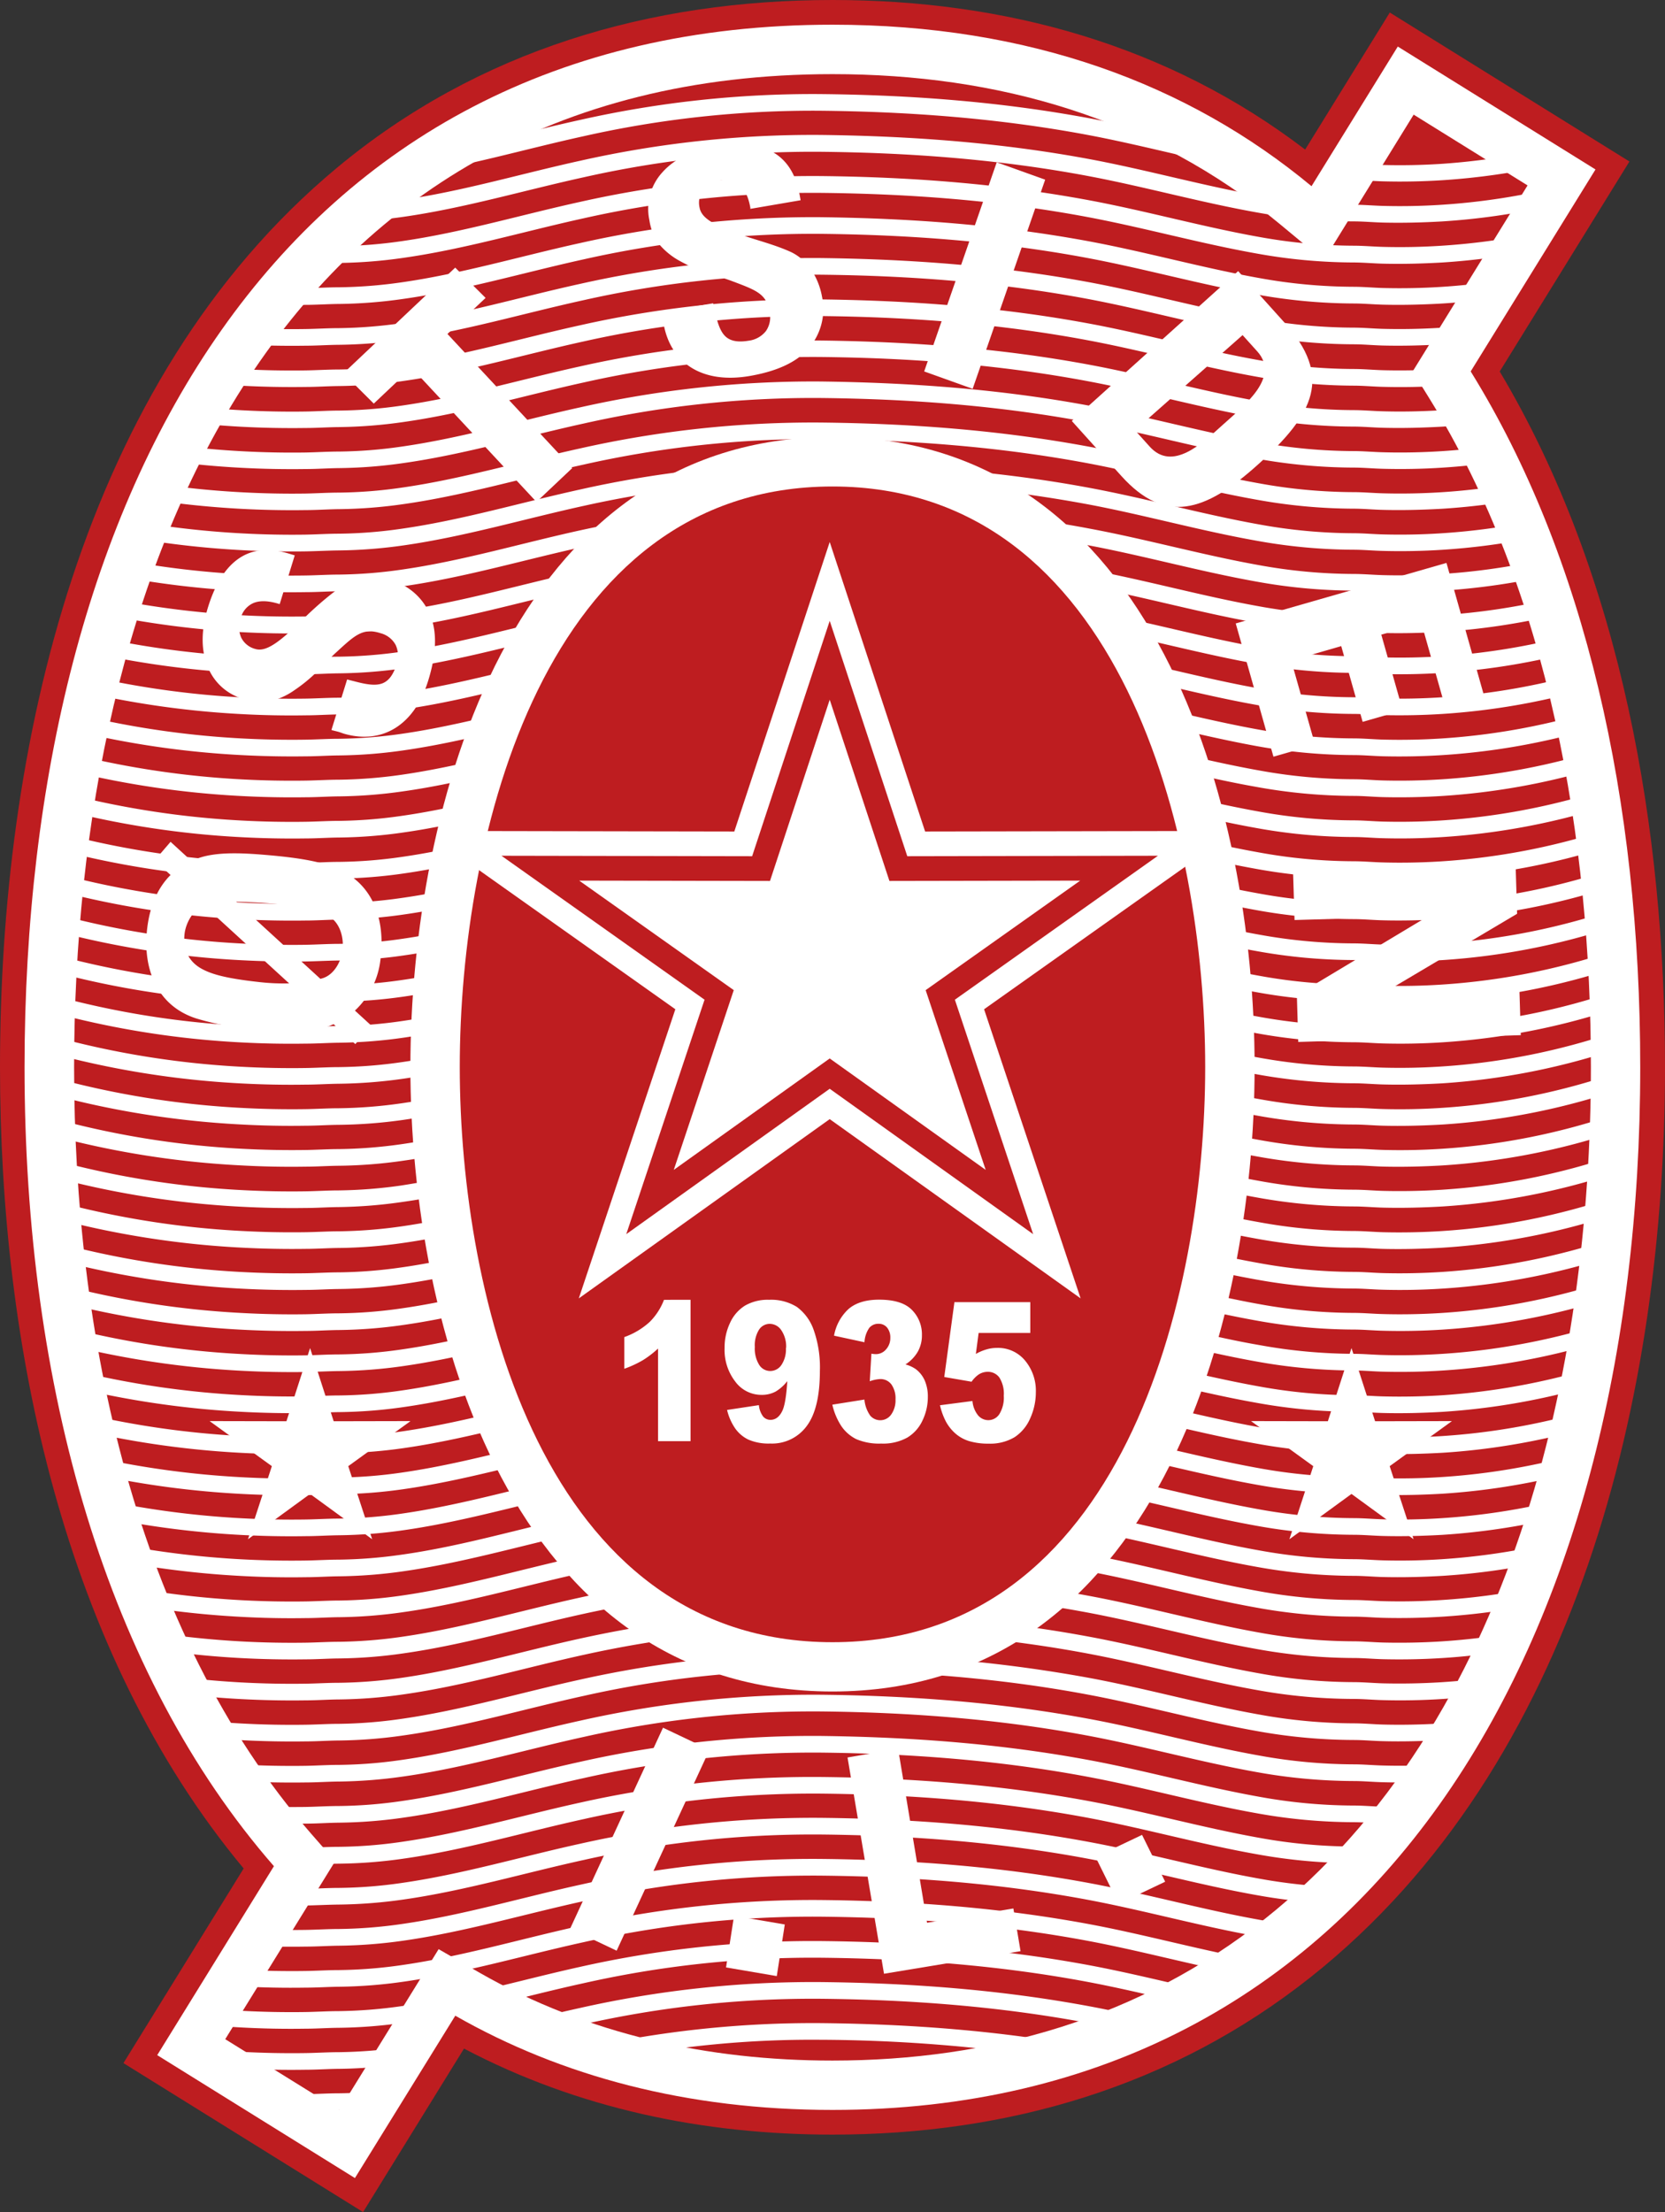 <svg xmlns="http://www.w3.org/2000/svg" viewBox="0 0 426.89 566.93"><rect x="0" y="0" width="426.89" height="566.93" fill="#333333" stroke="none"/><defs><style>.cls-1{fill:#be1d20;}.cls-1,.cls-2{fill-rule:evenodd;}.cls-2,.cls-3{fill:#fff;}</style></defs><title>ostsiden</title><g id="Layer_2" data-name="Layer 2"><g id="Layer_1-2" data-name="Layer 1"><path class="cls-1" d="M334.63,38.33l21.7-35.12,61.44,38.18L384.51,95.21c31.4,52.62,42.38,117.88,42.38,178.33,0,83.35-22.36,178.8-90.75,233.1-35.47,28.16-77.75,40.44-122.69,40.44-33.08,0-65.25-6.66-94.48-22.05l-25.88,41.9L31.65,528.75l30.82-49.88C16,423.06,0,344.47,0,273.54,0,191.8,20.54,97.81,86.32,43.06,122.63,12.83,166.63,0,213.45,0c44.28,0,86,11.48,121.18,38.33Z"/><path class="cls-1" d="M213.45,119.93c-77.22,0-100.32,91.54-100.32,153.53,0,62.15,23.22,152.16,100.32,152.16s100.31-90,100.31-152.16c0-62-23.1-153.53-100.31-153.53Z"/><polygon class="cls-2" points="212.73 138.91 237.19 213.1 316.82 212.96 252.31 258.66 277.06 332.76 212.73 286.82 148.4 332.76 173.15 258.66 108.64 212.96 188.27 213.1 212.73 138.91 212.73 138.91"/><polygon class="cls-1" points="212.73 159.12 192.84 219.44 128.57 219.32 180.64 256.21 160.57 316.3 212.73 279.04 264.89 316.3 244.82 256.21 296.89 219.32 232.62 219.44 212.73 159.12 212.73 159.12"/><polygon class="cls-2" points="212.73 179.33 197.42 225.78 148.5 225.69 188.13 253.76 172.75 299.83 212.73 271.27 252.72 299.83 237.33 253.76 276.96 225.69 228.04 225.78 212.73 179.33 212.73 179.33"/><path class="cls-2" d="M354.57,31.1c4.95.13,9.92,0,14.87-.28q4.74-.3,9.47-.86l2.91,5.21q-6,.8-12,1.18c-5.11.32-10.24.42-15.36.28l.15-5.53Z"/><path class="cls-2" d="M213.45,6.33c50.43,0,91.21,15.18,122.81,41.39l22.12-35.79,50.69,31.5-32,51.76c29.33,47.3,43.47,109.81,43.47,178.35,0,147.55-68.22,267.21-207.11,267.21-37.33,0-69.54-8.65-96.7-24.15L91,558.21l-50.69-31.5,29.92-48.43c-42.76-49-63.94-122.55-63.94-204.74C6.33,126,71.82,6.33,213.45,6.33Zm0,118.35c-74.11,0-95.57,89.66-95.57,148.78s21.44,147.42,95.57,147.42S309,332.57,309,273.46s-21.47-148.78-95.57-148.78Z"/><path class="cls-1" d="M57.75,522.62,87,540.76l25.46-41.21L123,505.61c27.75,15.83,58.64,22.49,90.43,22.49,40.63,0,78.8-10.85,110.89-36.33,63.51-50.42,83.57-141.07,83.57-218.23,0-58.07-10.54-121.64-41.57-171.68l-4.13-6.66,29.46-47.68-29.2-18.14L339.38,66.75l-11.2-9.29C295.35,30.23,255.68,19,213.45,19,69.37,19,19,148.23,19,273.54,19,341.16,34.14,417.61,79.81,470l6.13,7L57.75,522.62ZM213.45,112c82.38,0,108.22,94.65,108.22,161.44s-26,160.07-108.22,160.07S105.22,340.36,105.22,273.46,131.07,112,213.45,112Z"/><path class="cls-2" d="M313.09,37.76c-11.14-2.39-22.18-5.27-33.39-7.38-23-4.31-46.17-6.05-69.5-6.27a271.71,271.71,0,0,0-61.49,6.63c-12.66,2.78-25.15,6.34-37.9,8.75q-4.26,2.71-8.35,5.69l1-.14c15.6-2.23,30.76-6.75,46.13-10.12a267.32,267.32,0,0,1,60.53-6.54c23.08.22,46,1.94,68.75,6.2,14.46,2.72,28.65,6.72,43.14,9.31l.5.09q-4.62-3.27-9.46-6.22Zm33.07,4.18-2.62,4.23c1.18,0,2.35,0,3.52,0,2.46,0,4.92.23,7.38.3q7.65.21,15.31-.28a177.83,177.83,0,0,0,27.36-3.91l-5.25-3.26A172.13,172.13,0,0,1,369.48,42q-7.46.48-14.93.28c-2.49-.07-5-.3-7.49-.3Z"/><path class="cls-2" d="M93.34,52.34c-1.75,1.47-3.46,3-5.15,4.5a126.44,126.44,0,0,0,15.31-1.28c15.6-2.23,30.76-6.75,46.13-10.12a267.32,267.32,0,0,1,60.53-6.54c23.08.22,46,1.93,68.75,6.2,14.46,2.72,28.65,6.72,43.14,9.31a141.84,141.84,0,0,0,25,2.33c2.46,0,4.92.23,7.38.3,5.1.13,10.21,0,15.3-.29A176.4,176.4,0,0,0,396.9,52.9l3.17-5.14a172,172,0,0,1-30.59,4.73q-7.46.48-14.93.28c-2.49-.07-5-.3-7.49-.3s-4.85-.08-7.27-.22l-2.2,3.56-4.76-4-.28-.23c-3.27-.36-6.52-.84-9.75-1.42-14.47-2.59-28.65-6.59-43.1-9.31-23-4.31-46.17-6-69.5-6.27a271.71,271.71,0,0,0-61.49,6.63c-15.26,3.35-30.32,7.86-45.81,10.07q-4.77.68-9.56,1Z"/><path class="cls-2" d="M81.52,63.25c-1.42,1.44-2.81,2.89-4.18,4.37h1c2.84,0,5.69-.21,8.53-.23a124.33,124.33,0,0,0,16.58-1.31c15.6-2.22,30.76-6.74,46.13-10.12a267.88,267.88,0,0,1,60.53-6.53c23.08.22,46,1.93,68.75,6.2,14.46,2.72,28.65,6.72,43.14,9.31a141.84,141.84,0,0,0,25,2.33c2.46,0,4.92.23,7.38.3,5.1.13,10.21,0,15.3-.29a176.61,176.61,0,0,0,19.74-2.37l3-4.92a173.37,173.37,0,0,1-23,3q-7.46.48-14.93.28c-2.49-.07-5-.3-7.49-.3a138.08,138.08,0,0,1-24.26-2.26c-14.47-2.59-28.65-6.59-43.1-9.31-23-4.31-46.17-6.05-69.5-6.28a272.29,272.29,0,0,0-61.49,6.64c-15.26,3.35-30.32,7.86-45.81,10.07a122.79,122.79,0,0,1-16,1.26c-1.79,0-3.57.08-5.36.14Z"/><path class="cls-2" d="M71.84,73.87q-1.74,2.07-3.44,4.2,5,.14,10,.06c2.84,0,5.69-.21,8.53-.23a124.33,124.33,0,0,0,16.58-1.31c15.6-2.22,30.76-6.74,46.13-10.12a267.89,267.89,0,0,1,60.53-6.54c23.08.23,46,1.94,68.75,6.21,14.46,2.72,28.65,6.72,43.14,9.31a141.84,141.84,0,0,0,25,2.33c2.46,0,4.92.23,7.38.3,5.1.13,10.21,0,15.3-.29q6.3-.39,12.55-1.25l2.93-4.74q-7.83,1.23-15.74,1.73-7.46.47-14.93.28c-2.49-.07-5-.31-7.49-.31a137.12,137.12,0,0,1-24.26-2.25c-14.47-2.59-28.65-6.59-43.1-9.31-23-4.31-46.17-6-69.5-6.28a272.29,272.29,0,0,0-61.49,6.64c-15.26,3.35-30.32,7.86-45.81,10.07a122.79,122.79,0,0,1-16,1.26c-2.85,0-5.7.19-8.55.23q-3.26,0-6.49,0Z"/><path class="cls-2" d="M63.76,84.15c-1,1.36-2,2.74-3,4.12l.85,0c5.57.3,11.16.41,16.74.33,2.84,0,5.69-.21,8.53-.23a124.33,124.33,0,0,0,16.58-1.31c15.6-2.22,30.76-6.75,46.13-10.12a267.89,267.89,0,0,1,60.53-6.54c23.08.23,46,1.94,68.75,6.21,14.46,2.72,28.65,6.72,43.14,9.31a140.89,140.89,0,0,0,25,2.32c2.46,0,4.92.24,7.38.31,5.1.13,10.21,0,15.3-.29,1.86-.12,3.71-.26,5.55-.44l2.84-4.59q-4.32.5-8.65.77-7.46.47-14.93.28c-2.49-.07-5-.31-7.49-.31a137.14,137.14,0,0,1-24.26-2.26c-14.47-2.58-28.65-6.58-43.1-9.3-23-4.31-46.17-6-69.5-6.28a272.29,272.29,0,0,0-61.49,6.64c-15.26,3.35-30.32,7.85-45.81,10.07a122.79,122.79,0,0,1-16,1.26c-2.85,0-5.7.19-8.55.23q-7.29.11-14.57-.23Z"/><path class="cls-2" d="M56.8,94.24q-1.3,2-2.57,4.08c2.47.21,4.94.39,7.42.52,5.57.3,11.16.41,16.74.33,2.84,0,5.69-.21,8.53-.23a124.33,124.33,0,0,0,16.58-1.31c15.6-2.22,30.76-6.75,46.13-10.12A267.89,267.89,0,0,1,210.16,81c23.08.23,46,1.94,68.75,6.21,14.46,2.71,28.65,6.72,43.14,9.31a141.83,141.83,0,0,0,25,2.32c2.46,0,4.92.24,7.38.3q7.65.21,15.31-.28c1-.07,2.08-.14,3.13-.23l-.36-.58-1.75-2.83.46-.74-1.75.12q-7.46.47-14.93.28c-2.49-.07-5-.31-7.49-.31a137.14,137.14,0,0,1-24.26-2.26c-14.47-2.58-28.65-6.59-43.1-9.3-23-4.31-46.17-6-69.5-6.28a272.29,272.29,0,0,0-61.49,6.64c-15.26,3.35-30.32,7.85-45.81,10.06a121.08,121.08,0,0,1-16,1.27c-2.85,0-5.7.19-8.55.23q-8.23.12-16.45-.32c-1.69-.1-3.39-.21-5.08-.34Z"/><path class="cls-2" d="M48.47,108.28q6.57.72,13.18,1.08c5.57.3,11.16.41,16.74.33,2.84,0,5.69-.21,8.53-.23a126,126,0,0,0,16.58-1.31c15.6-2.22,30.76-6.75,46.13-10.12a267.89,267.89,0,0,1,60.53-6.54c23.08.23,46,1.94,68.75,6.21,14.46,2.71,28.65,6.72,43.14,9.31a141.83,141.83,0,0,0,25,2.32c2.46,0,4.92.24,7.38.3,5.1.14,10.21,0,15.3-.28q4.47-.28,8.92-.79c-.75-1.36-1.5-2.71-2.27-4-2.3.24-4.61.43-6.91.58-5,.31-10,.41-14.93.27-2.49-.06-5-.3-7.49-.3a137.14,137.14,0,0,1-24.26-2.26c-14.47-2.58-28.65-6.59-43.1-9.3-23-4.31-46.17-6-69.5-6.28a272.29,272.29,0,0,0-61.49,6.64c-15.26,3.35-30.32,7.85-45.81,10.06a119.4,119.4,0,0,1-16,1.26c-2.85,0-5.7.2-8.55.24q-8.23.12-16.45-.33-5.58-.3-11.15-.86-1.15,2-2.26,4Z"/><path class="cls-2" d="M43.36,118.19c6.07.8,12.18,1.36,18.29,1.69,5.57.3,11.16.41,16.74.33,2.84,0,5.69-.21,8.53-.24a124.32,124.32,0,0,0,16.58-1.3c15.6-2.22,30.76-6.75,46.13-10.12A267.89,267.89,0,0,1,210.16,102c23.08.23,46,1.94,68.75,6.21,14.46,2.71,28.65,6.72,43.14,9.31a141.83,141.83,0,0,0,25,2.32c2.46,0,4.92.24,7.38.3q7.65.21,15.31-.28c4.68-.3,9.36-.78,14-1.45q-1-2-2-4-6.11.84-12.26,1.23c-5,.31-10,.41-14.93.27-2.49-.06-5-.3-7.49-.3a137.14,137.14,0,0,1-24.26-2.26c-14.47-2.59-28.65-6.59-43.1-9.3-23-4.31-46.17-6-69.5-6.28a272.29,272.29,0,0,0-61.49,6.64c-15.26,3.35-30.32,7.85-45.81,10.06a119.4,119.4,0,0,1-16,1.26c-2.85,0-5.7.19-8.55.24q-8.23.12-16.45-.33t-16.5-1.47q-1,2-2,4Z"/><path class="cls-2" d="M38.81,128.07c7.57,1.14,15.2,1.91,22.84,2.33,5.57.3,11.16.41,16.74.33,2.84,0,5.69-.21,8.53-.24a124.32,124.32,0,0,0,16.58-1.3c15.6-2.22,30.76-6.75,46.13-10.12a267.89,267.89,0,0,1,60.53-6.54c23.08.23,46,1.94,68.75,6.2,14.46,2.72,28.65,6.73,43.14,9.31a141.84,141.84,0,0,0,25,2.33c2.46,0,4.92.24,7.38.3,5.1.14,10.21,0,15.3-.28a175,175,0,0,0,18.55-2.17c-.59-1.35-1.19-2.69-1.8-4q-8.46,1.4-17,1.94-7.46.47-14.93.27c-2.49-.06-5-.3-7.49-.3a137.14,137.14,0,0,1-24.26-2.26c-14.47-2.59-28.65-6.59-43.1-9.3-23-4.31-46.17-6.05-69.5-6.28a272.29,272.29,0,0,0-61.49,6.64c-15.26,3.35-30.32,7.85-45.81,10.06a119.4,119.4,0,0,1-16,1.26c-2.85,0-5.7.19-8.55.24q-8.23.12-16.45-.33-10.66-.57-21.27-2.11-.91,2-1.8,4Z"/><path class="cls-2" d="M243.33,124.52a349.24,349.24,0,0,1,35.58,4.73c14.46,2.72,28.65,6.73,43.14,9.31a141.84,141.84,0,0,0,25,2.33c2.46,0,4.92.24,7.38.3q7.65.21,15.31-.28A176.8,176.8,0,0,0,392.32,138c-.52-1.35-1.06-2.69-1.61-4a172.27,172.27,0,0,1-21.23,2.68q-7.46.48-14.93.28c-2.49-.06-5-.3-7.49-.3a137.14,137.14,0,0,1-24.26-2.26c-14.47-2.59-28.65-6.59-43.1-9.3-23-4.32-46.17-6-69.5-6.28a272.29,272.29,0,0,0-61.49,6.64c-15.26,3.35-30.32,7.85-45.81,10.06a119.4,119.4,0,0,1-16,1.26c-2.85,0-5.7.19-8.55.24q-8.23.12-16.45-.33a235.09,235.09,0,0,1-25.51-2.77c-.54,1.35-1.08,2.7-1.61,4.06a240.34,240.34,0,0,0,26.89,3c5.57.3,11.16.41,16.74.33,2.84-.05,5.69-.21,8.53-.24a126,126,0,0,0,16.58-1.3c15.6-2.23,30.76-6.75,46.13-10.12a282.84,282.84,0,0,1,35.2-5.53,88.27,88.27,0,0,1,58.5.46Z"/><path class="cls-2" d="M168.32,132.28c-6.57,1-13.11,2.23-19.61,3.65-15.26,3.35-30.32,7.86-45.81,10.07a121.07,121.07,0,0,1-16,1.26c-2.85,0-5.7.19-8.55.23q-8.23.13-16.45-.32a234.18,234.18,0,0,1-29.29-3.43c-.49,1.36-1,2.71-1.45,4.08a238.88,238.88,0,0,0,30.51,3.62c5.57.3,11.16.41,16.74.32,2.84,0,5.69-.2,8.53-.23a126,126,0,0,0,16.58-1.3c15.6-2.23,30.76-6.75,46.13-10.12q5.55-1.23,11.15-2.24a82.57,82.57,0,0,1,7.54-5.59Zm90.3,0a81.62,81.62,0,0,1,7.15,5.26c4.39.65,8.77,1.37,13.14,2.19,14.46,2.72,28.65,6.72,43.14,9.31a141.84,141.84,0,0,0,25,2.33c2.46,0,4.92.23,7.38.3,5.1.14,10.21,0,15.3-.28a176.38,176.38,0,0,0,26.18-3.65c-.47-1.35-.95-2.71-1.44-4.06a171.38,171.38,0,0,1-25,3.44q-7.46.48-14.93.28c-2.49-.07-5-.3-7.49-.3a138.08,138.08,0,0,1-24.26-2.26c-14.47-2.59-28.65-6.59-43.1-9.3q-10.49-2-21.08-3.26Z"/><path class="cls-2" d="M147.9,151q2.23-2.77,4.67-5.38l-3.86.82c-15.26,3.35-30.32,7.86-45.81,10.07a121.07,121.07,0,0,1-16,1.26c-2.85,0-5.7.19-8.55.23q-8.23.12-16.45-.32a234.77,234.77,0,0,1-32.68-4.07c-.44,1.36-.87,2.72-1.29,4.09A237.73,237.73,0,0,0,61.65,162c5.57.3,11.16.41,16.74.32,2.84,0,5.69-.2,8.53-.23a126,126,0,0,0,16.58-1.3c15-2.14,29.63-6.42,44.4-9.74Zm249.94,2.48a172,172,0,0,1-28.36,4.19q-7.46.48-14.93.28c-2.49-.07-5-.3-7.49-.3a138.08,138.08,0,0,1-24.26-2.26c-14.47-2.59-28.65-6.59-43.1-9.31q-3-.56-5.95-1.05,2.37,2.49,4.56,5.14l.6.11c14.46,2.72,28.65,6.72,43.14,9.31a141.84,141.84,0,0,0,25,2.33c2.46,0,4.92.23,7.38.3,5.1.14,10.21,0,15.3-.28a177.71,177.71,0,0,0,29.39-4.37c-.42-1.37-.85-2.73-1.29-4.09Z"/><path class="cls-2" d="M139.07,163.6q1.6-2.62,3.33-5.18c-13.11,3.1-26.15,6.71-39.5,8.62a122.79,122.79,0,0,1-16,1.26c-2.85,0-5.7.19-8.55.23q-8.23.12-16.45-.32a232,232,0,0,1-35.7-4.7c-.4,1.38-.78,2.75-1.16,4.13a236.42,236.42,0,0,0,36.63,4.83c5.57.31,11.16.42,16.74.33,2.84,0,5.69-.21,8.53-.23a126,126,0,0,0,16.58-1.3c12-1.72,23.79-4.81,35.57-7.67Zm261.76-.32a172.23,172.23,0,0,1-31.35,4.92q-7.46.48-14.93.28c-2.49-.07-5-.3-7.49-.3a138.08,138.08,0,0,1-24.26-2.26c-13.1-2.35-26-5.84-39-8.5,1.15,1.66,2.26,3.34,3.33,5.06,11.65,2.52,23.19,5.54,34.92,7.64a141.84,141.84,0,0,0,25,2.33c2.46,0,4.92.23,7.38.3q7.65.19,15.31-.29A176.54,176.54,0,0,0,402,167.4c-.37-1.38-.76-2.75-1.15-4.12Z"/><path class="cls-2" d="M135,170.72c-10.63,2.61-21.29,5.29-32.13,6.84a122.79,122.79,0,0,1-16,1.26c-2.85,0-5.7.19-8.55.23q-8.23.12-16.45-.32a231,231,0,0,1-38.39-5.29c-.35,1.38-.7,2.77-1,4.15A235.22,235.22,0,0,0,61.65,183c5.57.31,11.16.42,16.74.33,2.84,0,5.69-.21,8.53-.23a124.33,124.33,0,0,0,16.58-1.31c9.78-1.39,19.42-3.7,29-6.05q1.22-2.53,2.52-5Zm268.46,2.39a172.63,172.63,0,0,1-34,5.61q-7.46.48-14.93.28c-2.49-.07-5-.3-7.49-.3a138.08,138.08,0,0,1-24.26-2.26c-10.61-1.9-21.06-4.56-31.58-6.91.88,1.63,1.73,3.29,2.55,4.95,9.4,2.15,18.78,4.46,28.28,6.16a141.84,141.84,0,0,0,25,2.33c2.46,0,4.92.23,7.38.3q7.65.19,15.31-.29a177.26,177.26,0,0,0,34.76-5.72c-.33-1.39-.67-2.77-1-4.15Z"/><path class="cls-2" d="M129.41,182.62c-8.77,2.13-17.58,4.18-26.51,5.46a122.79,122.79,0,0,1-16,1.26c-2.85,0-5.7.19-8.55.23q-8.23.12-16.45-.32a230.79,230.79,0,0,1-40.76-5.84c-.31,1.39-.61,2.79-.9,4.18a234.5,234.5,0,0,0,41.43,5.92c5.57.3,11.16.41,16.74.33,2.84,0,5.69-.21,8.53-.23a124.33,124.33,0,0,0,16.58-1.31c8.06-1.15,16-2.92,23.94-4.82q.94-2.44,2-4.86Zm167.53-1.27q1,2.42,2,4.84c7.68,1.79,15.35,3.58,23.11,5a141.84,141.84,0,0,0,25,2.33c2.46,0,4.92.23,7.38.3q7.65.19,15.31-.29a176.57,176.57,0,0,0,37-6.34c-.3-1.39-.6-2.79-.91-4.18a173,173,0,0,1-36.35,6.26q-7.46.47-14.93.28c-2.49-.07-5-.31-7.49-.31A137.12,137.12,0,0,1,322.8,187c-8.68-1.56-17.27-3.62-25.86-5.61Z"/><path class="cls-2" d="M19.05,193.43c-.27,1.4-.53,2.8-.79,4.21A234.57,234.57,0,0,0,61.65,204c5.57.3,11.16.41,16.74.33,2.84,0,5.69-.21,8.53-.23a124.33,124.33,0,0,0,16.58-1.31c6.71-.95,13.34-2.34,19.94-3.87.49-1.59,1-3.18,1.55-4.75-7.3,1.74-14.65,3.33-22.09,4.4a122.79,122.79,0,0,1-16,1.26c-2.85,0-5.7.19-8.55.23q-8.23.12-16.45-.32a230.28,230.28,0,0,1-42.83-6.34Zm282.4-.51c.56,1.57,1.09,3.16,1.6,4.74,6.31,1.46,12.63,2.88,19,4a140.89,140.89,0,0,0,25,2.32c2.46,0,4.92.24,7.38.31q7.65.19,15.31-.29a176.83,176.83,0,0,0,38.92-6.9c-.25-1.41-.51-2.81-.78-4.22a172.9,172.9,0,0,1-38.41,6.86q-7.46.47-14.93.28c-2.49-.07-5-.31-7.49-.31a137.14,137.14,0,0,1-24.26-2.26c-7.16-1.28-14.26-2.9-21.35-4.55Z"/><path class="cls-2" d="M121.48,205.54c-6.15,1.41-12.33,2.68-18.58,3.57a121.08,121.08,0,0,1-16,1.27c-2.85,0-5.7.19-8.55.23q-8.23.12-16.45-.32a229.72,229.72,0,0,1-44.63-6.79c-.24,1.41-.46,2.82-.68,4.23a233.53,233.53,0,0,0,45.08,6.82c5.57.3,11.16.41,16.74.33,2.84,0,5.69-.21,8.53-.23a124.33,124.33,0,0,0,16.58-1.31c5.62-.8,11.2-1.91,16.74-3.15.4-1.55.81-3.1,1.24-4.65Zm183.57-1.27c.44,1.55.87,3.11,1.27,4.67,5.22,1.18,10.46,2.32,15.73,3.26a141.83,141.83,0,0,0,25,2.32c2.46,0,4.92.24,7.38.3q7.65.21,15.31-.28a177.32,177.32,0,0,0,40.59-7.4c-.22-1.42-.44-2.84-.68-4.26a172.64,172.64,0,0,1-40.18,7.4q-7.46.47-14.93.28c-2.49-.07-5-.31-7.49-.31A137.14,137.14,0,0,1,322.8,208c-5.95-1.06-11.86-2.37-17.75-3.72Z"/><path class="cls-2" d="M15.71,213.61c-.19,1.43-.38,2.85-.56,4.27a232.81,232.81,0,0,0,46.5,7.19c5.57.3,11.16.41,16.74.33,2.84,0,5.69-.21,8.53-.23a126,126,0,0,0,16.58-1.31c4.77-.68,9.51-1.58,14.21-2.59.32-1.53.64-3.06,1-4.58-5.23,1.15-10.49,2.19-15.79,2.94a119.4,119.4,0,0,1-16,1.26c-2.85,0-5.7.2-8.55.24q-8.23.12-16.45-.33a228.08,228.08,0,0,1-46.17-7.19ZM308.93,220c4.35,1,8.73,1.89,13.12,2.68a141.83,141.83,0,0,0,25,2.32c2.46,0,4.92.24,7.38.3,5.1.14,10.21,0,15.3-.28a176.53,176.53,0,0,0,42-7.84c-.18-1.43-.37-2.86-.56-4.3a172.71,172.71,0,0,1-41.7,7.88c-5,.31-10,.41-14.93.27-2.49-.06-5-.3-7.49-.3a137.14,137.14,0,0,1-24.26-2.26c-5-.89-9.94-1.95-14.88-3.07.35,1.53.69,3.06,1,4.6Z"/><path class="cls-2" d="M14.45,223.79c-.17,1.44-.32,2.87-.47,4.3a232.3,232.3,0,0,0,47.67,7.5c5.57.3,11.16.41,16.74.33,2.84,0,5.69-.21,8.53-.24a124.32,124.32,0,0,0,16.58-1.3c4.1-.58,8.18-1.33,12.24-2.18.24-1.51.49-3,.75-4.52-4.5,1-9,1.82-13.59,2.47a119.4,119.4,0,0,1-16,1.26c-2.85,0-5.7.19-8.55.24q-8.23.12-16.45-.33a227.2,227.2,0,0,1-47.43-7.53Zm295.73,2.68c.27,1.51.53,3,.78,4.54,3.68.8,7.38,1.56,11.09,2.23a141.83,141.83,0,0,0,25,2.32c2.46,0,4.92.24,7.38.3,5.1.14,10.21,0,15.3-.28a177.25,177.25,0,0,0,43.16-8.21c-.15-1.45-.3-2.89-.46-4.34a172.84,172.84,0,0,1-43,8.29c-5,.31-10,.41-14.93.27-2.49-.06-5-.3-7.49-.3A137.14,137.14,0,0,1,322.8,229c-4.23-.75-8.43-1.63-12.62-2.56Z"/><path class="cls-2" d="M13.42,234c-.13,1.44-.25,2.89-.36,4.33a232.31,232.31,0,0,0,48.59,7.75c5.57.3,11.16.41,16.74.33,2.84-.05,5.69-.21,8.53-.24a124.32,124.32,0,0,0,16.58-1.3c3.61-.51,7.2-1.16,10.77-1.88.17-1.49.36-3,.55-4.47-3.95.82-7.92,1.55-11.92,2.12a119.4,119.4,0,0,1-16,1.26c-2.85,0-5.7.19-8.55.24q-8.23.12-16.45-.33A227.25,227.25,0,0,1,13.42,234Zm400-.81a173.07,173.07,0,0,1-44,8.62q-7.46.47-14.93.27c-2.49-.06-5-.3-7.49-.3a137.14,137.14,0,0,1-24.26-2.26c-3.64-.65-7.27-1.39-10.89-2.18.21,1.49.4,3,.58,4.49,3.18.68,6.36,1.32,9.56,1.89a141.84,141.84,0,0,0,25,2.33c2.46,0,4.92.24,7.38.3q7.65.21,15.31-.28a177,177,0,0,0,44.06-8.51c-.11-1.46-.23-2.92-.36-4.37Z"/><path class="cls-2" d="M12.37,248.69a232.3,232.3,0,0,0,49.28,7.94c5.57.3,11.16.41,16.74.33,2.84,0,5.69-.21,8.53-.24a126,126,0,0,0,16.58-1.3c3.26-.47,6.51-1,9.75-1.67.11-1.48.23-2.95.37-4.43-3.56.72-7.13,1.36-10.72,1.87a119.4,119.4,0,0,1-16,1.26c-2.85,0-5.7.19-8.55.24q-8.23.12-16.45-.33a228.31,228.31,0,0,1-49.12-8l-.13,0c-.09,1.45-.18,2.91-.26,4.36Zm300.79-.53q.22,2.22.39,4.44c2.83.6,5.66,1.17,8.5,1.67a141.84,141.84,0,0,0,25,2.33c2.46,0,4.92.24,7.38.3,5.1.14,10.21,0,15.3-.28a176.87,176.87,0,0,0,44.75-8.73c-.08-1.48-.16-2.95-.26-4.42a172.66,172.66,0,0,1-44.75,8.88q-7.46.48-14.93.28c-2.49-.06-5-.3-7.49-.3a137.14,137.14,0,0,1-24.26-2.26c-3.22-.58-6.43-1.23-9.64-1.91Z"/><path class="cls-2" d="M12.1,254.7c-.06,1.46-.12,2.93-.16,4.39a231.79,231.79,0,0,0,49.71,8.06c5.57.3,11.16.41,16.74.32,2.84,0,5.69-.2,8.53-.23a126,126,0,0,0,16.58-1.3c3.07-.44,6.12-1,9.16-1.56,0-1.46.12-2.93.19-4.39-3.3.66-6.62,1.24-9.95,1.72a121.07,121.07,0,0,1-16,1.26c-2.85,0-5.7.19-8.55.23q-8.23.14-16.45-.32a228.31,228.31,0,0,1-49.12-8l-.66-.19ZM314,258.85q.12,2.2.21,4.41c2.61.54,5.23,1.06,7.86,1.53a141.84,141.84,0,0,0,25,2.33c2.46,0,4.92.23,7.38.3q7.65.21,15.31-.28a177.29,177.29,0,0,0,45.19-8.88c-.05-1.49-.1-3-.16-4.46a172.22,172.22,0,0,1-45.3,9.07q-7.46.48-14.93.28c-2.49-.07-5-.3-7.49-.3a138.08,138.08,0,0,1-24.26-2.26c-2.95-.53-5.89-1.12-8.82-1.74Z"/><path class="cls-2" d="M112.52,270.58c-3.2.63-6.4,1.19-9.62,1.65a121.07,121.07,0,0,1-16,1.26c-2.85,0-5.7.19-8.55.23q-8.23.12-16.45-.32a228.31,228.31,0,0,1-49.12-8l-1-.28c0,1.48,0,2.95-.06,4.42a232.54,232.54,0,0,0,49.92,8.12c5.57.3,11.16.41,16.74.32,2.84,0,5.69-.2,8.53-.23a126,126,0,0,0,16.58-1.3c3-.43,6-.95,9-1.53v-1.47c0-1,0-1.92,0-2.88Zm201.84-1.13c0,1.33,0,2.67,0,4v.36q3.83.8,7.66,1.49a141.84,141.84,0,0,0,25,2.33c2.46,0,4.92.23,7.38.3,5.1.14,10.21,0,15.3-.28a177.34,177.34,0,0,0,45.42-9c0-1.49,0-3-.07-4.49a172.46,172.46,0,0,1-45.61,9.18q-7.46.48-14.93.28c-2.49-.07-5-.3-7.49-.3a138.08,138.08,0,0,1-24.26-2.26c-2.82-.51-5.63-1.07-8.44-1.66Z"/><path class="cls-2" d="M11.71,275.63c0,1.48,0,3,0,4.45a232.33,232.33,0,0,0,49.9,8.1c5.57.31,11.16.42,16.74.33,2.84,0,5.69-.21,8.53-.23A126,126,0,0,0,103.5,287c3.11-.45,6.2-1,9.28-1.59-.07-1.43-.12-2.87-.17-4.31-3.22.63-6.46,1.2-9.71,1.67a122.79,122.79,0,0,1-16,1.26c-2.85,0-5.7.19-8.55.23q-8.23.12-16.45-.32a227.71,227.71,0,0,1-49.12-8l-1-.29ZM314.31,280c0,1.44-.09,2.89-.15,4.33,2.63.55,5.25,1.07,7.89,1.54a141.84,141.84,0,0,0,25,2.33c2.46,0,4.92.23,7.38.3,5.1.13,10.21,0,15.3-.29a176.72,176.72,0,0,0,45.41-8.94q0-2.26,0-4.53a172.36,172.36,0,0,1-45.7,9.21q-7.46.48-14.93.28c-2.49-.07-5-.3-7.49-.3a138.08,138.08,0,0,1-24.26-2.26q-4.26-.76-8.49-1.67Z"/><path class="cls-2" d="M11.88,286.2l.15,4.47a231.55,231.55,0,0,0,49.62,8c5.57.31,11.16.42,16.74.33,2.84,0,5.69-.21,8.53-.23a124.33,124.33,0,0,0,16.58-1.31c3.34-.47,6.66-1.06,10-1.71q-.18-2.14-.33-4.29c-3.39.68-6.8,1.29-10.23,1.78a122.79,122.79,0,0,1-16,1.26c-2.85,0-5.7.19-8.55.23q-8.23.12-16.45-.32a227.71,227.71,0,0,1-49.12-8l-.88-.24Zm302,4.18c-.1,1.43-.2,2.86-.32,4.29,2.84.6,5.68,1.17,8.53,1.68a141.84,141.84,0,0,0,25,2.33c2.46,0,4.92.23,7.38.3,5.1.13,10.21,0,15.3-.29a177,177,0,0,0,45.15-8.86c.05-1.52.1-3,.14-4.56a172.48,172.48,0,0,1-45.55,9.16q-7.46.48-14.93.28c-2.49-.07-5-.3-7.49-.3a138.08,138.08,0,0,1-24.26-2.26c-3-.54-6-1.14-9-1.77Z"/><path class="cls-2" d="M114,301.83c-3.69.75-7.41,1.42-11.14,2a122.79,122.79,0,0,1-16,1.26c-2.85,0-5.7.19-8.55.23q-8.23.12-16.45-.32a227.71,227.71,0,0,1-49.12-8l-.45-.13c.07,1.51.16,3,.25,4.51a232.49,232.49,0,0,0,49.09,7.88c5.57.3,11.16.41,16.74.33,2.84,0,5.69-.21,8.53-.23A124.33,124.33,0,0,0,103.5,308c3.7-.52,7.38-1.18,11-1.93-.18-1.41-.34-2.83-.5-4.25ZM313,300.71q-.22,2.13-.48,4.26c3.18.68,6.37,1.33,9.57,1.9a141.84,141.84,0,0,0,25,2.33c2.46,0,4.92.23,7.38.3,5.1.13,10.21,0,15.3-.29a176.86,176.86,0,0,0,44.63-8.69c.09-1.53.18-3.06.25-4.59a172.68,172.68,0,0,1-45.14,9q-7.46.46-14.93.28c-2.49-.07-5-.31-7.49-.31a137.12,137.12,0,0,1-24.26-2.25c-3.29-.59-6.57-1.26-9.84-2Z"/><path class="cls-2" d="M13,307.54c.11,1.52.24,3,.37,4.54a232.78,232.78,0,0,0,48.29,7.66c5.57.3,11.16.41,16.74.33,2.84,0,5.69-.21,8.53-.23a124.33,124.33,0,0,0,16.58-1.31c4.2-.6,8.37-1.37,12.52-2.23-.23-1.41-.45-2.82-.66-4.22-4.13.86-8.28,1.63-12.46,2.23a122.79,122.79,0,0,1-16,1.26c-2.85,0-5.7.19-8.55.23q-8.23.12-16.45-.32A228,228,0,0,1,13,307.54ZM311.69,311c-.2,1.41-.42,2.82-.64,4.23,3.65.8,7.32,1.55,11,2.21a140.89,140.89,0,0,0,25,2.32c2.46,0,4.92.24,7.38.31,5.1.13,10.21,0,15.3-.29a176.5,176.5,0,0,0,43.84-8.43c.14-1.54.26-3.08.37-4.62a172.62,172.62,0,0,1-44.47,8.79q-7.46.46-14.93.28c-2.49-.07-5-.31-7.49-.31a137.14,137.14,0,0,1-24.26-2.26c-3.72-.66-7.42-1.42-11.11-2.23Z"/><path class="cls-2" d="M14,318.33c.15,1.52.32,3,.49,4.56a233.34,233.34,0,0,0,47.21,7.37c5.57.3,11.16.41,16.74.33,2.84,0,5.69-.21,8.53-.23a124.33,124.33,0,0,0,16.58-1.31c4.84-.69,9.64-1.61,14.42-2.64-.29-1.39-.57-2.78-.84-4.18-4.69,1-9.42,1.92-14.18,2.59a121.08,121.08,0,0,1-16,1.27c-2.85,0-5.7.19-8.55.23q-8.23.12-16.45-.32A228,228,0,0,1,14,318.33ZM413,317.52A173.2,173.2,0,0,1,369.48,326q-7.46.47-14.93.28c-2.49-.07-5-.31-7.49-.31a137.14,137.14,0,0,1-24.26-2.26c-4.28-.76-8.53-1.65-12.78-2.6-.26,1.4-.53,2.8-.82,4.19,4.27.95,8.55,1.85,12.85,2.62a141.83,141.83,0,0,0,25,2.32c2.46,0,4.92.24,7.38.3q7.65.21,15.31-.28a176.93,176.93,0,0,0,42.76-8.08c.17-1.55.33-3.1.49-4.65Z"/><path class="cls-2" d="M15.83,333.77a233.4,233.4,0,0,0,45.82,7c5.57.3,11.16.41,16.74.33,2.84,0,5.69-.21,8.53-.23a124.33,124.33,0,0,0,16.58-1.31c5.63-.8,11.21-1.91,16.75-3.15q-.52-2.07-1-4.14c-5.41,1.2-10.85,2.28-16.33,3.06a119.4,119.4,0,0,1-16,1.26c-2.85,0-5.7.19-8.55.24q-8.23.12-16.45-.33a228.1,228.1,0,0,1-46.67-7.32c.2,1.53.4,3.05.62,4.58Zm395.29-.64q.33-2.34.63-4.68a172.93,172.93,0,0,1-42.27,8.06c-5,.31-10,.41-14.93.27-2.49-.06-5-.3-7.49-.3a137.14,137.14,0,0,1-24.26-2.26c-5-.89-9.94-2-14.87-3.07-.32,1.39-.66,2.77-1,4.15,5,1.14,10.06,2.22,15.13,3.13a141.83,141.83,0,0,0,25,2.32c2.46,0,4.92.24,7.38.3q7.65.21,15.31-.28a177.55,177.55,0,0,0,41.37-7.64Z"/><path class="cls-2" d="M121.83,342.21c-6.27,1.44-12.57,2.74-18.93,3.65a119.4,119.4,0,0,1-16,1.26c-2.85,0-5.7.19-8.55.24q-8.23.12-16.45-.33a228.46,228.46,0,0,1-45.1-6.91c.24,1.54.49,3.07.75,4.6a234,234,0,0,0,44.12,6.58c5.57.3,11.16.41,16.74.33,2.84-.05,5.69-.21,8.53-.24a124.32,124.32,0,0,0,16.58-1.3c6.57-.94,13.08-2.29,19.55-3.79-.42-1.36-.83-2.72-1.22-4.09Zm287.58,2c.27-1.57.53-3.13.78-4.7A173.54,173.54,0,0,1,369.48,347c-5,.31-10,.41-14.93.27-2.49-.06-5-.3-7.49-.3a137.14,137.14,0,0,1-24.26-2.26c-5.84-1-11.64-2.32-17.42-3.65-.38,1.37-.78,2.74-1.2,4.1,5.93,1.37,11.88,2.69,17.87,3.76a141.83,141.83,0,0,0,25,2.32c2.46,0,4.92.24,7.38.3q7.65.21,15.31-.28a177,177,0,0,0,39.66-7.12Z"/><path class="cls-2" d="M124.91,352c-7.28,1.73-14.6,3.32-22,4.38a119.4,119.4,0,0,1-16,1.26c-2.85,0-5.7.19-8.55.24q-8.23.12-16.45-.33a230,230,0,0,1-43.2-6.42c.29,1.54.6,3.08.91,4.62a235,235,0,0,0,42.06,6.07c5.57.3,11.16.41,16.74.33,2.84,0,5.69-.21,8.53-.24a124.32,124.32,0,0,0,16.58-1.3c7.7-1.1,15.3-2.77,22.86-4.57-.5-1.34-1-2.68-1.45-4Zm176,3c7,1.63,14,3.24,21.12,4.5a141.84,141.84,0,0,0,25,2.33c2.46,0,4.92.24,7.38.3,5.1.14,10.21,0,15.3-.28a177,177,0,0,0,37.61-6.52c.32-1.57.63-3.14.92-4.72a173.32,173.32,0,0,1-38.79,7q-7.46.46-14.93.27c-2.49-.06-5-.3-7.49-.3a137.14,137.14,0,0,1-24.26-2.26c-6.86-1.23-13.66-2.77-20.45-4.35-.46,1.36-.93,2.71-1.42,4Z"/><path class="cls-2" d="M21,362.2c.34,1.55.69,3.09,1.06,4.63a235.23,235.23,0,0,0,39.63,5.51c5.57.3,11.16.41,16.74.33,2.84-.05,5.69-.21,8.53-.24a126,126,0,0,0,16.58-1.3c9-1.29,17.91-3.35,26.75-5.51-.58-1.31-1.15-2.64-1.7-4-8.48,2.06-17,4-25.65,5.25a119.4,119.4,0,0,1-16,1.26c-2.85,0-5.7.19-8.55.24q-8.23.12-16.45-.33A229.72,229.72,0,0,1,21,362.2Zm276.13,2.39c8.3,1.92,16.58,3.9,25,5.39a141.84,141.84,0,0,0,25,2.33c2.46,0,4.92.24,7.38.3,5.1.14,10.21,0,15.3-.28a176.73,176.73,0,0,0,35.17-5.84c.37-1.57.73-3.15,1.08-4.73a172.73,172.73,0,0,1-36.51,6.3q-7.46.48-14.93.28c-2.49-.06-5-.3-7.49-.3a138.08,138.08,0,0,1-24.26-2.26c-8.07-1.44-16.05-3.33-24-5.18q-.81,2-1.68,4Z"/><path class="cls-2" d="M23.63,373.34c.4,1.55.81,3.1,1.23,4.64a236.27,236.27,0,0,0,36.79,4.88c5.57.3,11.16.41,16.74.32,2.84,0,5.69-.2,8.53-.23a126,126,0,0,0,16.58-1.3c10.56-1.51,21-4.08,31.3-6.62-.68-1.29-1.35-2.59-2-3.9-9.89,2.43-19.82,4.85-29.91,6.29a121.07,121.07,0,0,1-16,1.26c-2.85,0-5.7.19-8.55.23q-8.23.13-16.45-.32a231.55,231.55,0,0,1-38.25-5.25ZM403.31,373a172.37,172.37,0,0,1-33.83,5.56q-7.46.48-14.93.28c-2.49-.07-5-.3-7.49-.3a138.08,138.08,0,0,1-24.26-2.26c-9.49-1.7-18.85-4-28.25-6.15-.63,1.32-1.29,2.63-2,3.92,9.8,2.23,19.56,4.66,29.46,6.43a141.84,141.84,0,0,0,25,2.33c2.46,0,4.92.23,7.38.3,5.1.14,10.21,0,15.3-.28a176.69,176.69,0,0,0,32.32-5.09c.42-1.58.84-3.15,1.25-4.74Z"/><path class="cls-2" d="M28.14,389.18a237.54,237.54,0,0,0,33.51,4.2c5.57.3,11.16.41,16.74.32,2.84,0,5.69-.2,8.53-.23a126,126,0,0,0,16.58-1.3c12.38-1.77,24.52-5,36.66-7.93q-1.2-1.89-2.34-3.82c-11.56,2.82-23.13,5.84-34.92,7.52a121.07,121.07,0,0,1-16,1.26c-2.85,0-5.7.19-8.55.23q-8.23.12-16.45-.32a232.55,232.55,0,0,1-35.16-4.58q.71,2.33,1.42,4.65Zm372.05-4.83a172.39,172.39,0,0,1-30.71,4.75q-7.46.48-14.93.28c-2.49-.07-5-.3-7.49-.3a138.08,138.08,0,0,1-24.26-2.26c-11.16-2-22.14-4.83-33.21-7.27-.75,1.3-1.53,2.59-2.32,3.86,11.6,2.51,23.09,5.52,34.78,7.61a141.84,141.84,0,0,0,25,2.33c2.46,0,4.92.23,7.38.3,5.1.14,10.21,0,15.3-.28a177.47,177.47,0,0,0,29-4.28q.74-2.37,1.44-4.74Z"/><path class="cls-2" d="M30.3,395.77q.79,2.33,1.62,4.65a239.33,239.33,0,0,0,29.73,3.47c5.57.31,11.16.42,16.74.33,2.84,0,5.69-.21,8.53-.23a126,126,0,0,0,16.58-1.3c14.55-2.08,28.73-6.16,43-9.43-1-1.23-1.9-2.47-2.81-3.73-13.55,3.17-27,7-40.83,8.93a122.79,122.79,0,0,1-16,1.26c-2.85,0-5.7.19-8.55.23q-8.23.12-16.45-.32a234.37,234.37,0,0,1-31.58-3.86Zm250.56-3.17c13.79,2.7,27.35,6.47,41.19,8.94a141.84,141.84,0,0,0,25,2.33c2.46,0,4.92.23,7.38.3,5.1.13,10.21,0,15.3-.29a175.26,175.26,0,0,0,25.2-3.43q.84-2.35,1.65-4.73a173.45,173.45,0,0,1-27.11,3.9q-7.46.48-14.93.28c-2.49-.07-5-.3-7.49-.3a138.08,138.08,0,0,1-24.26-2.26c-13.15-2.35-26.05-5.87-39.14-8.53q-1.37,1.94-2.8,3.79Z"/><path class="cls-2" d="M34.39,407q.9,2.32,1.84,4.64a238.44,238.44,0,0,0,25.42,2.73c5.57.31,11.16.42,16.74.33,2.84,0,5.69-.21,8.53-.23a124.33,124.33,0,0,0,16.58-1.31c15.6-2.22,30.76-6.74,46.13-10.12l4.71-1q-1.77-1.77-3.44-3.64l-2.19.47c-15.26,3.35-30.32,7.86-45.81,10.07a122.79,122.79,0,0,1-16,1.26c-2.85,0-5.7.19-8.55.23q-8.23.12-16.45-.32A235,235,0,0,1,34.39,407Zm358.07.08a172.68,172.68,0,0,1-23,3q-7.46.48-14.93.28c-2.49-.07-5-.3-7.49-.3a138.08,138.08,0,0,1-24.26-2.26c-14.47-2.59-28.65-6.59-43.1-9.31l-3.28-.59c-1.13,1.27-2.29,2.52-3.48,3.73,2,.33,4,.69,6,1.06,14.46,2.72,28.65,6.72,43.14,9.31a141.84,141.84,0,0,0,25,2.33c2.46,0,4.92.23,7.38.3q7.65.19,15.31-.29a176,176,0,0,0,20.84-2.57q1-2.35,1.87-4.71Z"/><path class="cls-2" d="M39.05,418.32c.69,1.55,1.38,3.09,2.09,4.62q10.22,1.44,20.51,2c5.57.3,11.16.41,16.74.33,2.84,0,5.69-.21,8.53-.23a124.33,124.33,0,0,0,16.58-1.31c15.6-2.22,30.76-6.75,46.13-10.12q7.34-1.61,14.76-2.87c-1.54-1.13-3-2.31-4.51-3.54q-5.59,1-11.17,2.24c-15.26,3.35-30.32,7.86-45.81,10.07a122.79,122.79,0,0,1-16,1.26c-2.85,0-5.7.19-8.55.23q-8.23.12-16.45-.32-11.46-.63-22.83-2.35ZM267.24,407q-2.24,1.9-4.61,3.66,8.17,1.11,16.28,2.63c14.46,2.72,28.65,6.72,43.14,9.31a141.84,141.84,0,0,0,25,2.33c2.46,0,4.92.23,7.38.3q7.65.19,15.31-.29c5.32-.33,10.63-.92,15.9-1.73.72-1.56,1.42-3.11,2.11-4.68a172.87,172.87,0,0,1-18.28,2.15q-7.46.46-14.93.28c-2.49-.07-5-.31-7.49-.31a137.12,137.12,0,0,1-24.26-2.25c-14.47-2.59-28.65-6.59-43.1-9.31q-6.21-1.17-12.46-2.09Z"/><path class="cls-2" d="M172.1,415.75c-7.85,1.08-15.65,2.5-23.39,4.2-15.26,3.35-30.32,7.85-45.81,10.07a122.79,122.79,0,0,1-16,1.26c-2.85,0-5.7.19-8.55.23q-8.23.12-16.45-.32-8.79-.48-17.53-1.61,1.15,2.31,2.36,4.6,7.45.87,14.94,1.27c5.57.3,11.16.41,16.74.33,2.84,0,5.69-.21,8.53-.23a124.33,124.33,0,0,0,16.58-1.31c15.6-2.22,30.76-6.75,46.13-10.12a290,290,0,0,1,29.26-4.92c-2.31-1-4.58-2.19-6.79-3.45Zm82.5.11a75,75,0,0,1-7.12,3.56c10.54,1,21,2.41,31.43,4.37,14.46,2.72,28.65,6.72,43.14,9.31a140.89,140.89,0,0,0,25,2.32c2.46,0,4.92.24,7.38.3q7.65.21,15.31-.28c3.44-.22,6.88-.54,10.3-1q1.21-2.3,2.38-4.62c-4.3.6-8.62,1.05-12.95,1.32q-7.46.46-14.93.28c-2.49-.07-5-.31-7.49-.31a137.14,137.14,0,0,1-24.26-2.26c-14.47-2.58-28.65-6.59-43.1-9.3q-12.48-2.34-25.1-3.73Z"/><path class="cls-2" d="M231.44,424.49a90.55,90.55,0,0,1-18,1.77A89.59,89.59,0,0,1,194,424.18a280.14,280.14,0,0,0-45.29,6.29c-15.26,3.35-30.32,7.85-45.81,10.06a121.08,121.08,0,0,1-16,1.27c-2.85,0-5.7.19-8.55.23q-8.23.12-16.45-.32-5.77-.31-11.53-.91c.87,1.53,1.76,3,2.66,4.55,2.88.26,5.76.46,8.64.62,5.57.3,11.16.41,16.74.33,2.84,0,5.69-.21,8.53-.23a124.33,124.33,0,0,0,16.58-1.31c15.6-2.22,30.76-6.75,46.13-10.12a267.89,267.89,0,0,1,60.53-6.54c23.08.23,46,1.94,68.75,6.21,14.46,2.71,28.65,6.72,43.14,9.31a141.83,141.83,0,0,0,25,2.32c2.46,0,4.92.24,7.38.3,5.1.14,10.21,0,15.3-.28,1.34-.08,2.67-.19,4-.3.91-1.5,1.79-3,2.66-4.54q-3.45.36-6.92.58-7.46.46-14.93.28c-2.49-.07-5-.31-7.49-.31a137.14,137.14,0,0,1-24.26-2.26c-14.47-2.58-28.65-6.59-43.1-9.3a367.31,367.31,0,0,0-48.26-5.62Z"/><path class="cls-2" d="M66.43,536.58l7.1,4.41c1.62,0,3.24,0,4.86,0,2.84,0,5.69-.21,8.53-.23s5.91-.17,8.86-.43l2.82-4.56c-3.89.43-7.8.68-11.72.72-2.85,0-5.7.19-8.55.23q-6,.09-11.9-.12Zm82.3-11.44q4.14,1.41,8.36,2.63a262.54,262.54,0,0,1,53.07-5,404.08,404.08,0,0,1,60.47,4.77c2.94-.87,5.87-1.8,8.76-2.82-22.85-4.27-46-6-69.19-6.22a272.12,272.12,0,0,0-61.47,6.64Z"/><path class="cls-2" d="M47.92,524.69l-.17.28,7.61,4.73q3.14.25,6.29.42c5.57.31,11.16.42,16.74.33,2.84,0,5.69-.21,8.53-.23a125.32,125.32,0,0,0,15.84-1.2l2.93-4.76-2.79.43a122.79,122.79,0,0,1-16,1.26c-2.85,0-5.7.19-8.55.23q-8.23.12-16.45-.32-7-.37-14-1.17Zm90.76-3.34q5.46-1.33,10.95-2.56a267.88,267.88,0,0,1,60.53-6.53c23.08.22,46,1.93,68.75,6.2,3.63.68,7.25,1.44,10.86,2.25,2.17-.93,4.33-1.89,6.47-2.91-5.5-1.27-11-2.5-16.54-3.54-23-4.31-46.17-6.05-69.5-6.28a272.29,272.29,0,0,0-61.49,6.64c-5.51,1.21-11,2.57-16.47,3.91q3.19,1.49,6.44,2.82Z"/><path class="cls-2" d="M54,514.78l-2.51,4.06q5.05.49,10.12.76c5.57.31,11.16.42,16.74.33,2.84,0,5.69-.21,8.53-.23a126,126,0,0,0,16.58-1.3c2.16-.31,4.32-.67,6.47-1.06l3-4.92c-3.36.67-6.73,1.27-10.11,1.75a122.79,122.79,0,0,1-16,1.26c-2.85,0-5.7.19-8.55.23q-8.23.12-16.45-.32-3.93-.21-7.84-.56Zm256-4.33c-10.11-2.25-20.16-4.79-30.34-6.71-23-4.31-46.17-6.05-69.5-6.27a271.71,271.71,0,0,0-61.49,6.63c-10.17,2.24-20.22,5-30.39,7.2l1.09.63c1.49.85,3,1.67,4.51,2.48,8.58-2,17.1-4.25,25.71-6.13a267.32,267.32,0,0,1,60.53-6.54c23.08.22,46,1.93,68.75,6.2,8.6,1.62,17.1,3.68,25.63,5.64q2.77-1.51,5.5-3.13Z"/><path class="cls-2" d="M60.25,504.72l-2.54,4.12,3.94.25c5.57.3,11.16.41,16.74.32,2.84,0,5.69-.2,8.53-.23a126,126,0,0,0,16.58-1.3c15.6-2.23,30.76-6.75,46.13-10.12a267.32,267.32,0,0,1,60.53-6.54c23.08.22,46,1.94,68.75,6.2,12.9,2.42,25.58,5.87,38.45,8.42,1.66-1.1,3.3-2.24,4.92-3.4-14.29-2.59-28.31-6.53-42.58-9.22-23-4.31-46.17-6.05-69.5-6.27a271.71,271.71,0,0,0-61.49,6.63c-15.26,3.35-30.32,7.86-45.81,10.07a121.07,121.07,0,0,1-16,1.26c-2.85,0-5.7.19-8.55.23q-8.23.12-16.45-.32l-1.63-.1Z"/><path class="cls-2" d="M333.62,493.55Q328.19,493,322.8,492c-14.47-2.59-28.65-6.59-43.1-9.31-23-4.31-46.17-6.05-69.5-6.27a271.71,271.71,0,0,0-61.49,6.63c-15.26,3.35-30.32,7.86-45.81,10.07a121.07,121.07,0,0,1-16,1.26c-2.85,0-5.7.19-8.55.23-3.92.06-7.85,0-11.76-.11L64,498.68c4.79.21,9.6.29,14.4.21,2.84,0,5.69-.2,8.53-.23a126,126,0,0,0,16.58-1.3c15.6-2.23,30.76-6.75,46.13-10.12a267.89,267.89,0,0,1,60.53-6.54c23.08.22,46,1.94,68.75,6.2,14.46,2.72,28.65,6.72,43.14,9.31q3.49.63,7,1.1c1.54-1.23,3.05-2.48,4.55-3.76Z"/><path class="cls-2" d="M73,484.12l-2.62,4.24c2.68.05,5.35.06,8,0,2.84-.05,5.69-.21,8.53-.24a126,126,0,0,0,16.58-1.3c15.6-2.23,30.76-6.75,46.13-10.12a267.89,267.89,0,0,1,60.53-6.54c23.08.22,46,1.94,68.75,6.2,14.46,2.72,28.65,6.73,43.14,9.31a146.42,146.42,0,0,0,18,2.14q2.14-2,4.23-4.11a140.44,140.44,0,0,1-21.44-2.23c-14.47-2.59-28.65-6.59-43.1-9.3-23-4.32-46.17-6.05-69.5-6.28a272.29,272.29,0,0,0-61.49,6.64c-15.26,3.35-30.32,7.85-45.81,10.06a119.4,119.4,0,0,1-16,1.26c-2.85,0-5.7.19-8.55.23-1.79,0-3.57,0-5.35,0Z"/><path class="cls-2" d="M73.34,473.61c.33.38.66.75,1,1.13l2.61,3-.09.14h1.55c2.84-.05,5.69-.21,8.53-.24a124.32,124.32,0,0,0,16.58-1.3c15.6-2.22,30.76-6.75,46.13-10.12a267.89,267.89,0,0,1,60.53-6.54c23.08.22,46,1.94,68.75,6.2,14.46,2.72,28.65,6.73,43.14,9.31a141.84,141.84,0,0,0,25,2.33c1,0,2,0,3,.09,1.23-1.35,2.43-2.71,3.62-4.09-2.21-.08-4.42-.27-6.64-.27A137.14,137.14,0,0,1,322.8,471c-14.47-2.59-28.65-6.59-43.1-9.3-23-4.31-46.17-6.05-69.5-6.28A272.29,272.29,0,0,0,148.71,462c-15.26,3.35-30.32,7.85-45.81,10.06a119.4,119.4,0,0,1-16,1.26c-2.85,0-5.7.19-8.55.24-1.66,0-3.33,0-5,0Z"/><path class="cls-2" d="M358.78,467.34q1.68-2.13,3.3-4.3-3.76.07-7.53,0c-2.49-.06-5-.3-7.49-.3a137.14,137.14,0,0,1-24.26-2.26c-14.47-2.59-28.65-6.59-43.1-9.3-23-4.31-46.17-6-69.5-6.28a272.29,272.29,0,0,0-61.49,6.64c-15.26,3.35-30.32,7.85-45.81,10.06a119.4,119.4,0,0,1-16,1.26c-2.85,0-5.7.19-8.55.24q-6.8.09-13.57-.19c1.1,1.48,2.23,2.94,3.37,4.39,3.42.09,6.84.12,10.26.07,2.84,0,5.69-.21,8.53-.24a124.32,124.32,0,0,0,16.58-1.3c15.6-2.22,30.76-6.75,46.13-10.12a267.89,267.89,0,0,1,60.53-6.54c23.08.23,46,1.94,68.75,6.21,14.46,2.71,28.65,6.72,43.14,9.31a141.83,141.83,0,0,0,25,2.32c2.46,0,4.92.24,7.38.3,1.45,0,2.89.06,4.34.06Z"/><path class="cls-2" d="M57.12,451.92c1,1.5,2,3,3,4.48l1.53.09c5.57.3,11.16.41,16.74.33,2.84,0,5.69-.21,8.53-.23a126,126,0,0,0,16.58-1.31c15.6-2.22,30.76-6.75,46.13-10.12a267.89,267.89,0,0,1,60.53-6.54c23.08.23,46,1.94,68.75,6.21,14.46,2.71,28.65,6.72,43.14,9.31a141.83,141.83,0,0,0,25,2.32c2.46,0,4.92.24,7.38.3q6.1.17,12.22-.11c1-1.47,2-2.95,3-4.44h-.17c-5,.31-9.94.41-14.92.27-2.49-.06-5-.3-7.49-.3a137.14,137.14,0,0,1-24.26-2.26c-14.47-2.58-28.65-6.59-43.1-9.3-23-4.31-46.17-6.05-69.5-6.28A272.29,272.29,0,0,0,148.71,441c-15.26,3.35-30.32,7.85-45.81,10.06a119.4,119.4,0,0,1-16,1.26c-2.85,0-5.7.19-8.55.24q-8.23.12-16.45-.32c-1.59-.09-3.17-.19-4.76-.31Z"/><path class="cls-3" d="M177.05,333.12v36.24h-8.33V345.61a24.86,24.86,0,0,1-3.91,3,28,28,0,0,1-4.74,2.19v-8.12a19.06,19.06,0,0,0,6.53-3.91,16,16,0,0,0,3.64-5.64Z"/><path class="cls-3" d="M186.38,361.36l8.19-1.24a5.8,5.8,0,0,0,1.09,2.92,2.43,2.43,0,0,0,1.88.85c1.32,0,2.36-.81,3.09-2.41.54-1.18,1-3.69,1.22-7.51a10.66,10.66,0,0,1-3,2.68,7.48,7.48,0,0,1-3.6.84,8.31,8.31,0,0,1-6.73-3.4,13.23,13.23,0,0,1-2.74-8.6,14.63,14.63,0,0,1,1.4-6.46,10.07,10.07,0,0,1,3.84-4.42,11.66,11.66,0,0,1,6.14-1.49,12.53,12.53,0,0,1,7.15,1.83,12.37,12.37,0,0,1,4.29,5.84,28.8,28.8,0,0,1,1.61,10.56q0,9.64-3.38,14.13a11,11,0,0,1-9.36,4.48,13,13,0,0,1-5.58-1,8.82,8.82,0,0,1-3.4-2.88,14.08,14.08,0,0,1-2.08-4.74Zm15.17-15.89a7.39,7.39,0,0,0-1.22-4.53,3.57,3.57,0,0,0-3-1.65,3.26,3.26,0,0,0-2.72,1.49,7.51,7.51,0,0,0-1.08,4.44,7.86,7.86,0,0,0,1.12,4.58,3.33,3.33,0,0,0,2.8,1.57,3.45,3.45,0,0,0,2.89-1.53,7.15,7.15,0,0,0,1.16-4.37Z"/><path class="cls-3" d="M221.63,344l-7.79-1.68a12.17,12.17,0,0,1,3.73-6.85c1.85-1.58,4.45-2.38,7.82-2.38,3.87,0,6.67.86,8.39,2.6a8.86,8.86,0,0,1,2.59,6.53,8.41,8.41,0,0,1-1.05,4.19,9.67,9.67,0,0,1-3.17,3.28,8.66,8.66,0,0,1,2.63,1.19,7.36,7.36,0,0,1,2.29,2.88,10.26,10.26,0,0,1,.82,4.27,13.81,13.81,0,0,1-1.36,6,10,10,0,0,1-3.9,4.4,12.81,12.81,0,0,1-6.7,1.54,14.94,14.94,0,0,1-6.38-1.13,10,10,0,0,1-3.84-3.35A16.84,16.84,0,0,1,213.4,360l8.23-1.31a8.44,8.44,0,0,0,1.51,4.15,3.41,3.41,0,0,0,5.35-.31,6.26,6.26,0,0,0,1.11-3.89,6.18,6.18,0,0,0-1.06-3.84,3.49,3.49,0,0,0-2.89-1.36A9.09,9.09,0,0,0,223,354l.42-7.07a6.62,6.62,0,0,0,1.07.12,3.42,3.42,0,0,0,2.7-1.24,4.32,4.32,0,0,0,1.08-2.94,4,4,0,0,0-.81-2.6,2.73,2.73,0,0,0-2.22-1,3,3,0,0,0-2.37,1.05,7.17,7.17,0,0,0-1.23,3.71Z"/><path class="cls-3" d="M244.6,333.73h19.56v7.89H250.91L250.2,347a12.35,12.35,0,0,1,2.72-1.16,9.52,9.52,0,0,1,2.66-.39,9,9,0,0,1,7.22,3.23,12.07,12.07,0,0,1,2.78,8.14,16.12,16.12,0,0,1-1.43,6.64,10.92,10.92,0,0,1-4,4.86,12.19,12.19,0,0,1-6.7,1.67,16.9,16.9,0,0,1-5-.66,9.61,9.61,0,0,1-3.56-2,11.18,11.18,0,0,1-2.37-3,17.51,17.51,0,0,1-1.52-4.18l8.33-1.09a6.76,6.76,0,0,0,1.42,3.66,3.44,3.44,0,0,0,2.65,1.25,3.37,3.37,0,0,0,2.84-1.57,8.08,8.08,0,0,0,1.12-4.68,7.77,7.77,0,0,0-1.13-4.67,3.62,3.62,0,0,0-3-1.47,4.31,4.31,0,0,0-2.31.69,7.4,7.4,0,0,0-1.82,1.85l-7-1.21,2.6-19.15Z"/><polygon class="cls-2" points="79.5 345.5 85.55 364.25 105.25 364.21 89.29 375.76 95.42 394.49 79.5 382.88 63.58 394.49 69.7 375.76 53.74 364.21 73.44 364.25 79.5 345.5 79.5 345.5"/><polygon class="cls-2" points="346.51 345.5 352.56 364.25 372.26 364.21 356.3 375.76 362.43 394.49 346.51 382.88 330.59 394.49 336.71 375.76 320.75 364.21 340.45 364.25 346.51 345.5 346.51 345.5"/><path class="cls-3" d="M97.62,245.11A21.1,21.1,0,0,1,91,259l4.18,3.83-4.08,4.76-5.57-5.1a22.63,22.63,0,0,1-3,1.06c-4,1.13-10.09.81-18.14.09A65.49,65.49,0,0,1,50.26,261c-10.49-3.41-13.67-13.41-12.53-23,.75-6.36,3-10.76,6-13.75l-4.09-3.74,4.09-4.76,5.34,4.89a21.42,21.42,0,0,1,2.35-.89c4.87-1.51,11.43-1.11,17.64-.56,7.72.68,12.07,1.55,15.42,2.65,10.41,3.38,14.29,12.52,13.16,23.31Zm-37.06-14,21.59,19.76.6-.17c2.88-.9,4.76-4.24,5.09-7.36s-.68-6.62-3.2-8.31-7.74-2.94-16.46-3.56c-3-.21-5.5-.33-7.62-.36Zm13.57,20.92L52.24,232c-2.6,1.08-4.62,4.42-4.93,7.43-.34,3.2.54,6.57,4.09,8.68,2.57,1.52,6.39,2.62,14.85,3.56a55.63,55.63,0,0,0,7.88.36Z"/><path class="cls-3" d="M85,187l4-12.86,2.63.67c2.89.73,5,.94,6.57.26s2.67-2.25,3.43-4.71a6.6,6.6,0,0,0-.2-5.09,6.18,6.18,0,0,0-3.9-3c-4.54-1.45-6.58.57-11.41,5-2.27,2.07-4.33,4.58-6.66,6.56a39.07,39.07,0,0,1-3.82,2.95,18.23,18.23,0,0,1-6.62,3,13.79,13.79,0,0,1-6.41-.59,13.87,13.87,0,0,1-9.44-8.52q-2.52-6.42.2-15.17,2.81-9,8-12.46t12.75-1.14l1.45.43-3.86,12.5-.29-.09c-2.61-.79-4.72-.86-6.34-.23a5.74,5.74,0,0,0-3.38,4,6.54,6.54,0,0,0,.15,4.91,5.58,5.58,0,0,0,3.64,2.91c3,.9,6.79-2.34,12.75-8.17,3.06-3,9.33-8.55,13-9.85,2.58-.9,5.92-.52,8.84.36a15.31,15.31,0,0,1,10.35,9.29q2.49,6.39-.65,16.5c-3.63,11.75-12.14,16.37-21.68,13.55l-.92-.32c-.41-.16-1.92-.5-2.18-.58Z"/><path class="cls-3" d="M169.58,80l13.26-2.27.6,2.65c.65,2.9,1.44,4.91,2.74,6s3.21,1.37,5.75.94a6.68,6.68,0,0,0,4.45-2.48,6.2,6.2,0,0,0,.94-4.86c-.75-4.71-3.48-5.61-9.59-7.92-2.87-1.09-6-1.8-8.87-3A41.47,41.47,0,0,1,174.51,67a18.58,18.58,0,0,1-5.64-4.56,13.9,13.9,0,0,1-2.37-6,13.85,13.85,0,0,1,3.32-12.27q4.59-5.15,13.62-6.69,9.34-1.59,14.74,1.52T205,49.83l.27,1.49-12.89,2.21,0-.3c-.48-2.68-1.37-4.59-2.66-5.75a5.77,5.77,0,0,0-5.1-1.21,6.54,6.54,0,0,0-4.31,2.36,5.58,5.58,0,0,0-.95,4.56c.54,3.05,4.42,4.85,12.31,7.53,3,1,7.28,2.14,10.92,3.78,4.72,2.13,7.36,7,8.17,11.55a15.35,15.35,0,0,1-3.6,13.43q-4.58,5.11-15,6.89C179.94,98.44,172,93,170.17,83.16c0-.2-.07-.53-.12-1s-.43-1.93-.47-2.2Z"/><polygon class="cls-3" points="137.54 128.63 105.54 94.26 95.83 103.44 88.04 95.67 116.71 68.59 124.5 76.35 114.72 85.59 146.72 119.96 137.54 128.63 137.54 128.63"/><polygon class="cls-3" points="226.65 505.85 217.3 450.42 230.26 448.18 237.69 492.78 259.82 489.12 261.66 500.06 226.65 505.85 226.65 505.85"/><polygon class="cls-3" points="146.18 494.28 169.99 442.79 181.91 448.45 158.1 499.94 146.18 494.28 146.18 494.28"/><polygon class="cls-3" points="236.95 95.2 255.55 41.6 267.97 46.05 249.38 99.65 236.95 95.2 236.95 95.2"/><polygon class="cls-3" points="286.82 487.93 280.89 475.93 292.81 470.26 298.74 482.26 286.82 487.93 286.82 487.93"/><polygon class="cls-3" points="186.15 504.23 188.2 491 201.21 493.22 199.16 506.45 186.15 504.23 186.15 504.23"/><path class="cls-3" d="M318.59,85.88,291,110.27l3.76,4.18c5.83,6.47,13.38-.73,18.8-5.62,5.7-5.13,14.71-12.2,8.78-18.78l-3.76-4.17Zm-1.15-16.41,11.84,13.15c12.44,13.83,7.8,23.33-6.73,36.42-13.77,12.41-23.91,15.25-35,3l-12.75-14.15,42.62-38.38Z"/><polygon class="cls-3" points="316.83 159.78 370.86 144.27 380.33 177.72 370.35 180.58 364.43 159.69 354.15 162.65 359.64 182.05 349.37 185 343.88 165.59 331.05 169.29 337.17 190.87 326.5 193.93 316.83 159.78 316.83 159.78"/><polygon class="cls-3" points="331.53 223.52 388.59 221.78 388.97 234.19 356.33 253.55 389.52 252.27 389.92 265.3 332.86 267.04 332.5 255.03 366.15 234.82 331.91 235.79 331.53 223.52 331.53 223.52"/></g></g></svg>